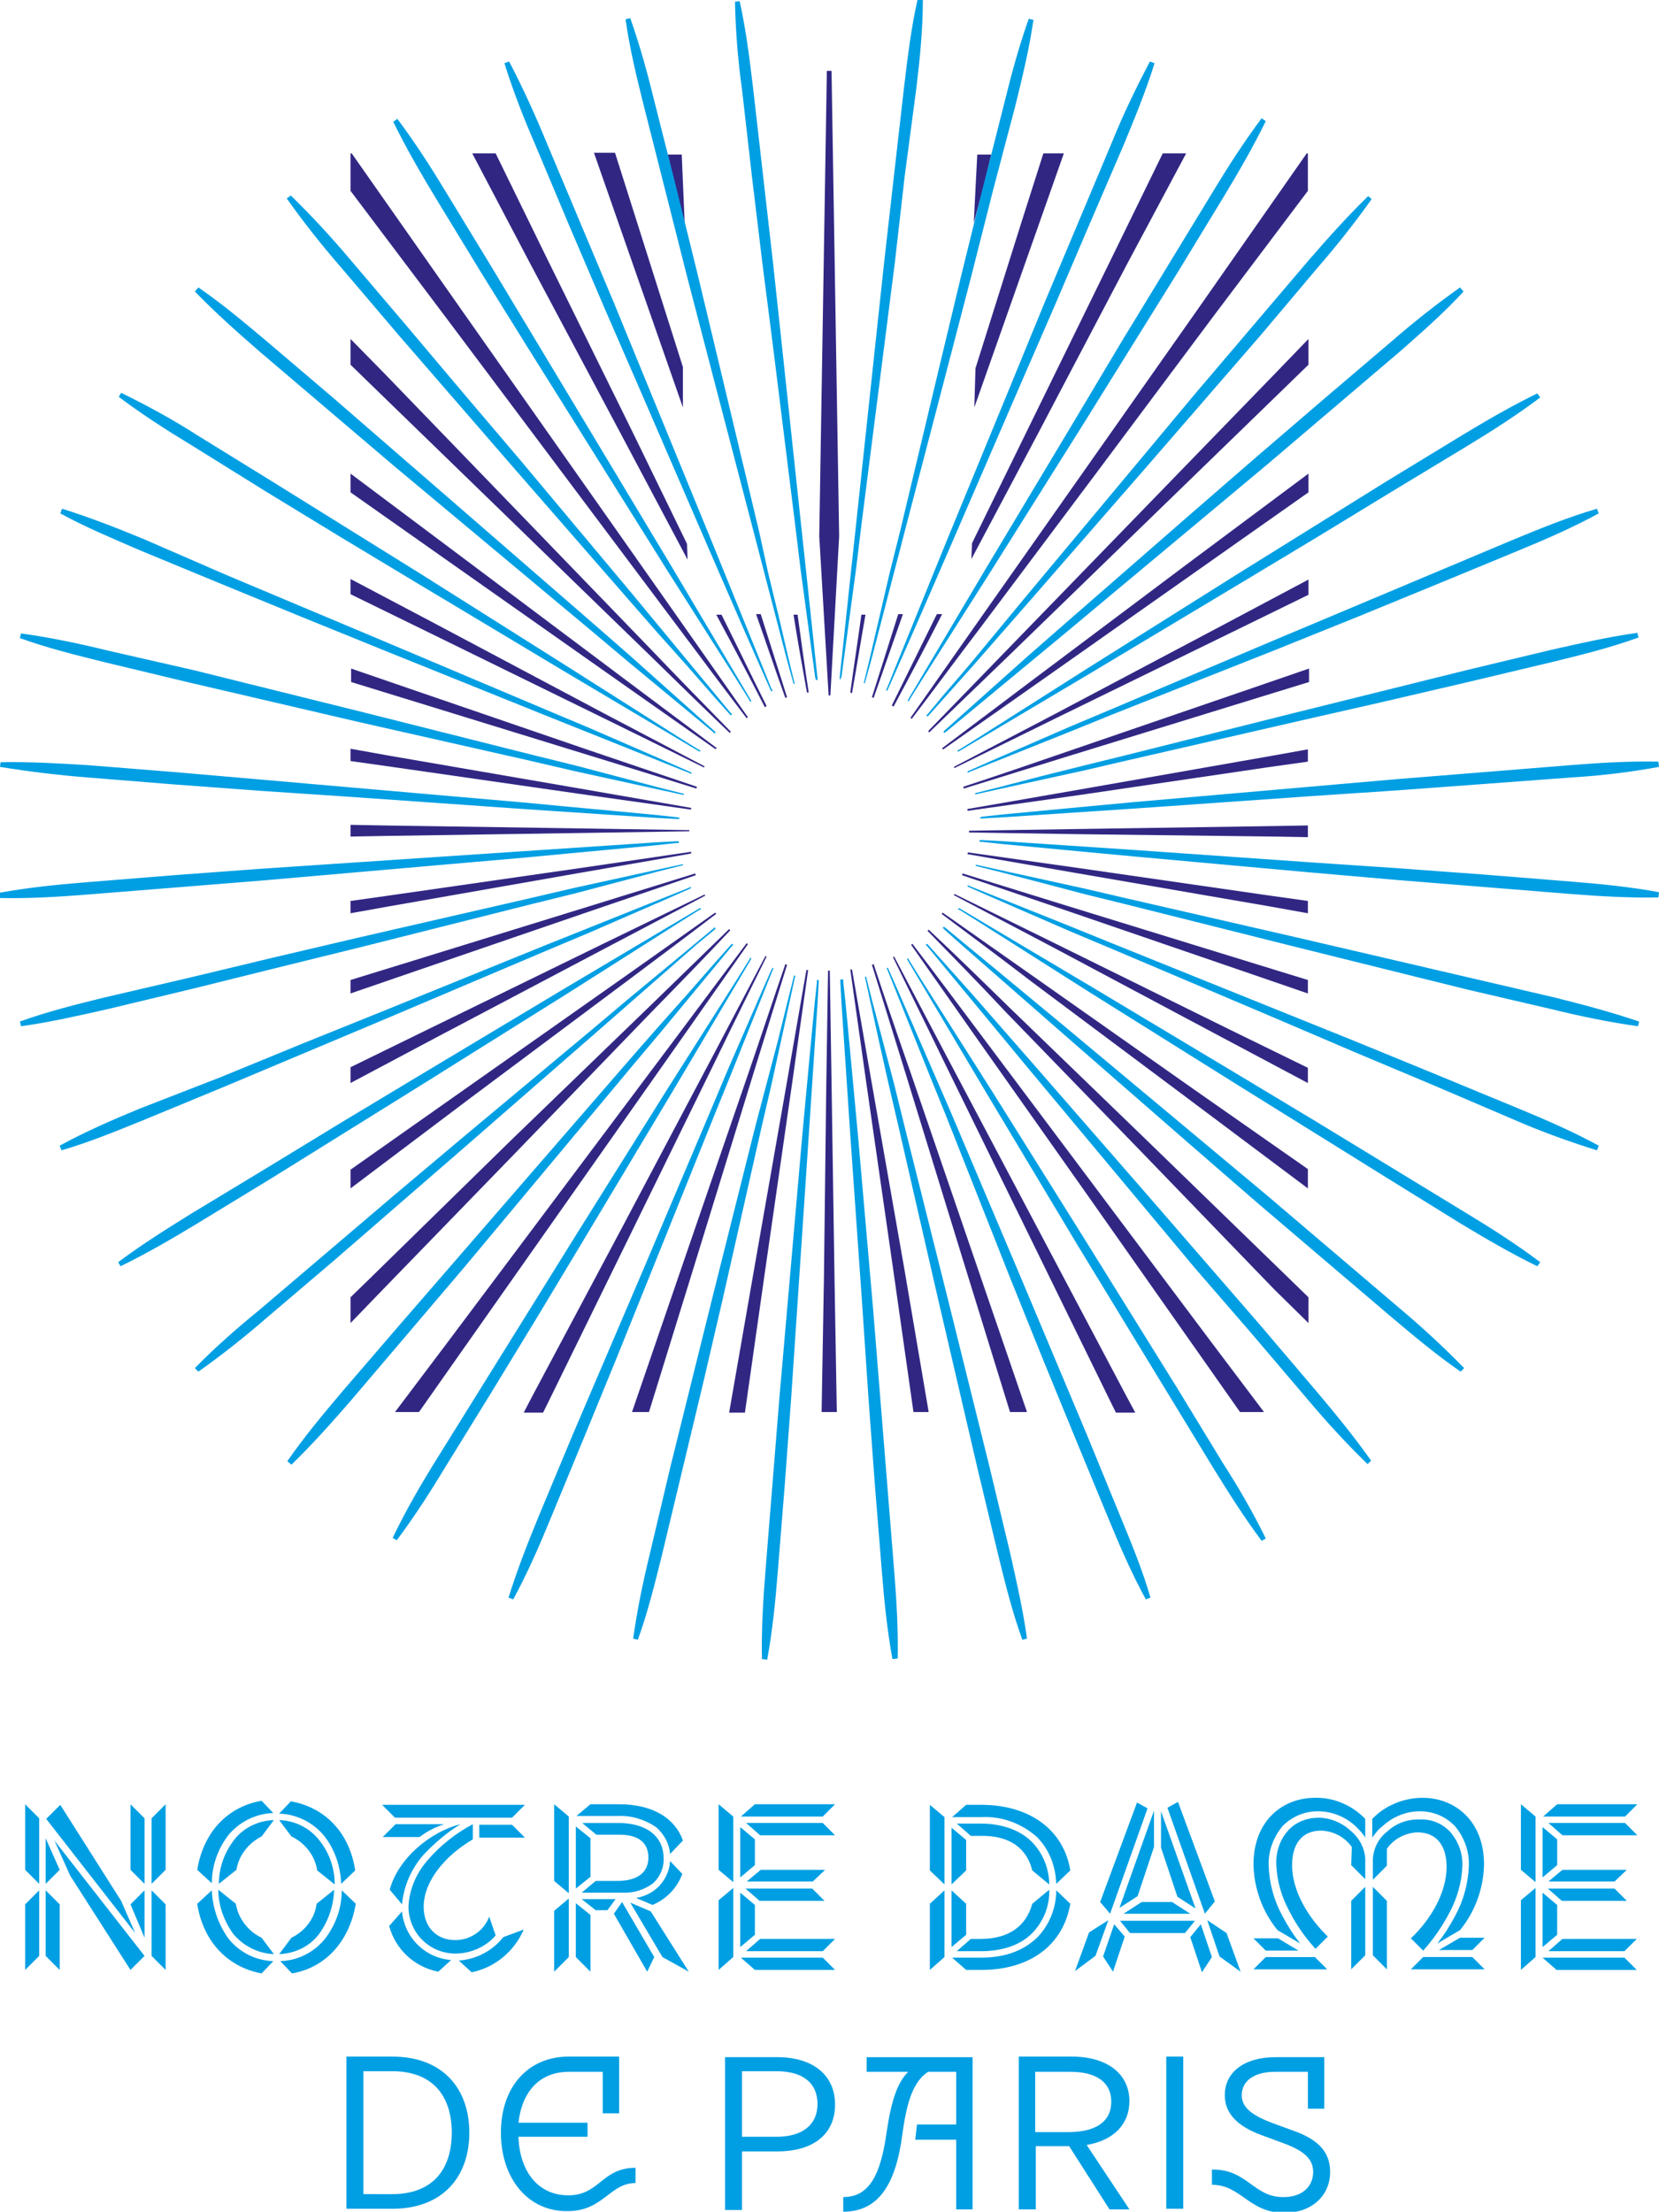 <svg xmlns="http://www.w3.org/2000/svg" viewBox="0 0 283.5 377.8"><path d="M185.8 204.1l19 27 7.1 10.1h4.1l-8.9-11.8-19.8-26.4-19.8-26.4c-3.9-5.2-7.7-10.3-11.6-15.4l-.2.2c3.7 5.3 7.4 10.5 11.1 15.8l19 26.9zM161 180.7l14.5 29.6 14.5 29.6.7 1.4h3.3l-1.4-2.6-15.4-29.1-15.4-29.1-9-17.1-.2.1c2.7 5.6 5.6 11.4 8.4 17.2m-20.2 37.4l-.4 23.1h2.6l-.4-23.1-.5-33-.3-19.3h-.3l-.3 19.3-.4 33zm-23.5-4l-9.3 27.1h2.9l8.2-26.5 9.7-31.5c1.9-6.1 3.8-12.3 5.7-18.4l-.3-.1c-2.1 6.1-4.1 12.2-6.2 18.3l-10.7 31.1zm-26.4 24.5l-1.4 2.7h3.3l.7-1.4 14.5-29.6 14.5-29.6c2.8-5.8 5.7-11.6 8.5-17.3l-.2-.1-9 17.1-15.4 29.1-15.5 29.1zm-14.5-9.2l-8.9 11.8h4.1l7.1-10.1 19-27 19-27c3.7-5.3 7.4-10.5 11.1-15.8l-.2-.2c-3.9 5.2-7.8 10.4-11.6 15.5L96.2 203l-19.8 26.4zm-12.9-11.3l-3.6 3.5v4.4l5.6-5.8 23-23.7 22.9-23.7c4.5-4.6 9-9.2 13.4-13.9l-.2-.2-13.8 13.4L87.1 195l-23.6 23.1zm16-32.1l-19.6 13.8v3.2l20.7-15.6 26.4-19.7c5.2-3.9 10.3-7.7 15.4-11.6l-.2-.2-15.7 11.1-27 19zm-6.1-10.3l-13.5 6.6v2.7l14.3-7.6 29.2-15.4 17.1-9c0-.1-.1-.2-.1-.2l-17.3 8.4-29.7 14.5zM69 164.6l-9.1 2.8v2.3l9.6-3.3 31.2-10.7 18.2-6.2-.1-.3c-6.1 1.9-12.3 3.8-18.4 5.7L69 164.6zM66.3 153l-6.4.9v2.1l6.7-1.2 32.5-5.7c6.3-1.1 12.7-2.2 19-3.3v-.3L99 148.3 66.3 153zm-.8-12l-5.6-.1v2l5.6-.1 33-.5 19.3-.3v-.2l-19.3-.3-33-.5zm1.1-11.9l-6.7-1.2v2.1l6.4.9 32.7 4.7 19.1 2.7v-.3l-19-3.3-32.5-5.6zm3-11.6l-9.6-3.3v2.3l9.1 2.8 31.5 9.7c6.2 1.9 12.3 3.8 18.4 5.7l.1-.3-18.3-6.2-31.2-10.7zm4.7-11l-14.4-7.6v2.6l13.5 6.6 29.6 14.5 17.3 8.5.1-.2-17.1-9-29-15.4zm6.3-10.1L59.9 80.9v3.2l19.6 13.8 27 19 15.8 11.1c0-.1.1-.2.2-.2L107 116.2 80.6 96.4zm-15-32.7l-5.7-5.8v4.4l3.6 3.5 23.7 23 23.7 23c4.6 4.5 9.2 9 13.8 13.4l.2-.2c-4.5-4.6-9-9.2-13.4-13.8l-23-23.8-22.9-23.7zm32.1 16l-19-27-18.6-26.5h-.2v6.4l16.5 21.9 19.8 26.4 19.8 26.4c3.9 5.2 7.7 10.3 11.6 15.4l.2-.2c-3.7-5.3-7.4-10.5-11.1-15.8l-19-27zm19-17l-11.6-36.6h-3.6l15.2 43.5v-6.9zm-10.4 11.8l11.2 21.1-.1-2.7-9.4-19.3L93.4 44l-8.7-17.8h-4l10.1 19.2 15.5 29.1zm24.7 46.1c-2.6-5.2-5.1-10.4-7.7-15.6h-.9c2.8 5.2 5.6 10.5 8.3 15.8l.3-.2m3.2-1.4l.3-.1c-1.5-4.7-3-9.5-4.5-14.2h-.8c1.7 4.8 3.3 9.6 5 14.3m3.7-.9h.3c-.7-4.5-1.3-8.9-1.9-13.3h-.7c.7 4.4 1.5 8.9 2.3 13.3m-2.5 66.5c.9-6.4 1.8-12.7 2.7-19.1h-.3c-1.1 6.3-2.2 12.7-3.3 19l-5.7 32.5-4.2 24.1h2.7l3.4-23.9 4.7-32.6zm6.5-66l1.5-27.2-1.3-79.5h-.8L140 91.6l1.6 27.2h.3zm3.7-.4c.8-4.5 1.5-8.9 2.3-13.4h-.7c-.6 4.4-1.3 8.9-1.9 13.3l.3.1m9 98.7l-5.7-32.5c-1.1-6.3-2.2-12.7-3.3-19h-.3c.9 6.4 1.8 12.7 2.7 19.1l4.7 32.6 3.4 23.9h2.6l-4.1-24.1zm-5.3-52.4l-.3.1c1.9 6.1 3.8 12.3 5.7 18.4l9.7 31.5 8.2 26.5h2.9l-9.3-27.1-10.7-31.2c-2.1-6-4.2-12.1-6.2-18.2m0-45.5c1.7-4.8 3.3-9.5 5-14.3h-.8c-1.5 4.7-3 9.5-4.5 14.2l.3.1m3.4 1.5c2.8-5.2 5.6-10.5 8.3-15.8h-.9l-7.7 15.6.3.2m24.8-82.3l4.3-12.2h-3.5l-3.6 11.3-8 25.4-.2 6.7 11-31.2zm15 6.9l10.2-19.1h-4L190 44l-14.5 29.6-9.4 19.2-.1 2.7 11.2-21.1 15.3-29.1zm14.5 9.2l16.5-21.9v-6.4h-.2l-18.6 26.6-19 27-19 27c-3.7 5.3-7.4 10.5-11.1 15.8l.2.2c3.9-5.1 7.7-10.3 11.6-15.4L187.2 81 207 54.5zm13 11.3l3.6-3.5v-4.4l-5.6 5.8-23 23.7-23 23.7-13.4 13.8.2.2 13.9-13.4 23.7-23L220 65.8zm-16 32.1l19.6-13.8v-3.2l-20.8 15.5-26.4 19.8-15.4 11.6c0 .1.1.2.2.2 5.3-3.7 10.5-7.4 15.8-11.1l27-19zm6.1 10.3l13.5-6.6V99l-14.3 7.6-29.1 15.4-17.2 9 .1.2 17.3-8.5 29.7-14.5zm4.5 11.1l9.1-2.8v-2.3l-9.6 3.3-31.2 10.7c-6.1 2.1-12.2 4.2-18.3 6.2l.1.3c6.1-1.9 12.3-3.8 18.4-5.7l31.5-9.7zm2.5 11.7l6.4-.9V128l-6.7 1.2-32.5 5.7-19 3.3c0 .1 0 .2.1.3l19.1-2.7 32.6-4.8zm.8 11.9l5.6.1v-2l-5.6.1-33 .5-19.3.3v.3l19.3.3 33 .4zm-1.1 11.9l6.7 1.2v-2.1l-6.4-.9-32.6-4.7-19.1-2.7c0 .1 0 .2-.1.3 6.3 1.1 12.7 2.2 19 3.3l32.5 5.6zm-2.9 11.6l9.6 3.3v-2.3l-9.1-2.8-31.5-9.7c-6.1-1.9-12.3-3.8-18.4-5.7l-.1.3 18.3 6.2 31.2 10.7zm-4.7 11l14.3 7.6v-2.6l-13.5-6.6-29.6-14.6-17.3-8.5-.1.2 17.1 9 29.1 15.5zm-6.4 10.1l20.7 15.5v-3.3L203.9 186l-27-19c-5.3-3.7-10.5-7.4-15.8-11.1l-.2.2c5.1 3.8 10.3 7.7 15.4 11.6l26.5 19.8zm20.8 38.5v-4.4l-3.6-3.5-23.7-23-23.7-22.9c-4.6-4.5-9.2-9-13.9-13.4l-.2.2c4.5 4.6 9 9.2 13.4 13.9l23 23.7 22.9 23.7 5.8 5.7zM166.4 38.1l.6-11.7h2.4l-1.4 5.8-1.6 5.9zm-52.3-11.7h2.4l.5 11.7-1.5-6-1.4-5.7zm3.3 21.3v-.1.1z" fill="#312783"/><path d="M268.6 132.8c5-.3 10-.9 14.9-1.8l-.1-.9c-5-.1-10 .2-15 .6l-14.9 1.2-14.9 1.2-14.9 1.3-29.8 2.6-7.5.7-7.4.7-7.4.7-3.7.4-.4.1v.2h.4l3.7-.2 7.5-.5 7.5-.5 7.5-.5L224 136l14.9-1 14.9-1.1 14.8-1.1zm-3-19.8c4.9-1.2 9.7-2.4 14.4-4.1l-.2-.8c-5 .7-9.8 1.8-14.7 2.9l-14.6 3.5-14.5 3.6-14.5 3.6-29.1 7.3-7.3 1.8-7.2 1.8-7.3 1.9-3.6.9-.4.1.1.2.4-.1 3.6-.8 7.3-1.6 7.3-1.6 7.3-1.7 29.2-6.7 14.5-3.3 14.6-3.4 14.7-3.5zm-6-19c4.6-1.9 9.2-3.9 13.6-6.3l-.3-.8c-4.8 1.4-9.5 3.3-14.1 5.2L245 97.9l-13.8 5.8-13.8 5.8-27.6 11.7-6.9 2.9-6.9 3-6.9 3-3.4 1.5-.4.2.1.2.4-.2 3.5-1.4 7-2.8 7-2.8 6.9-2.8 27.8-11 13.9-5.6 13.9-5.7 13.8-5.7zm-8.9-17.8c4.3-2.6 8.5-5.3 12.5-8.3l-.5-.7c-4.5 2.2-8.8 4.7-13.1 7.3l-12.8 7.8-12.7 7.9-12.7 7.9-25.3 15.9-6.3 4-6.3 4-6.3 4-3.2 2-.4.2c0 .1.1.1.1.2l.4-.2 3.2-1.9 6.4-3.8 6.4-3.8 6.4-3.8 25.7-15.4 12.8-7.7 12.8-7.8 12.9-7.8zm-.6-26.4l-.6-.7c-4.1 2.9-8 6-11.8 9.3l-11.4 9.7-11.3 9.7-11.3 9.8-22.6 19.7-5.6 4.9-5.6 5-5.6 5-2.8 2.5-.3.3.2.2.4-.3 2.9-2.4 5.8-4.8 5.8-4.8 5.8-4.8 23-19.2 11.5-9.6 11.4-9.7 11.4-9.7c3.5-3.1 7.3-6.4 10.7-10.1m-25-4c3.3-3.8 6.4-7.7 9.3-11.8l-.6-.5c-3.6 3.5-6.9 7.2-10.2 11l-9.7 11.4-9.7 11.4-9.6 11.5-19.2 23-4.8 5.8-4.8 5.8-4.8 5.6-2.4 2.9-.3.3.2.2.3-.3 2.5-2.8 5-5.6 4.9-5.6 4.9-5.6 19.7-22.6 9.8-11.3 9.8-11.3 9.7-11.5zm-16.1-12c2.6-4.3 5.1-8.6 7.3-13.1l-.7-.5c-3 4-5.7 8.2-8.3 12.5l-7.8 12.8-7.8 12.8-7.7 12.9-15.4 25.7-3.8 6.4-3.8 6.4-3.8 6.4-1.9 3.2-.2.4.2.1.2-.4 2-3.2 4-6.3 4-6.3 4-6.3L185.4 72l7.9-12.7 7.9-12.7 7.8-12.8zm-17-9c1.9-4.6 3.8-9.2 5.3-14l-.8-.3c-2.3 4.4-4.5 8.9-6.4 13.6l-5.8 13.8-5.8 13.8-5.7 13.9-11.4 27.7-2.8 6.9-2.8 6.9-2.8 6.9-1.4 3.5c-.1.1-.1.3-.2.4l.2.1.2-.4 1.5-3.4 3-6.8 3-6.9 3-6.9 11.9-27.5 6-13.8 5.9-13.8 5.9-13.7zM156.6 15c.6-5 1.1-10 1.1-15l-.9-.1c-1.1 4.9-1.7 9.9-2.3 14.9l-1.7 14.9-1.7 15-1.6 14.9-3.2 29.9-.8 7.4-.8 7.5-.8 7.5-.4 3.7v.4h.2c0-.2 0-.3.1-.4l.5-3.7 1-7.4 1-7.4.9-7.4 3.8-29.8 1.9-14.9 1.7-14.9 2-15.1zm-16.9 101.2v-.4l-.4-3.7-.8-7.5-.8-7.5-.8-7.4-3.2-29.9-1.6-14.9-1.7-14.9-1.7-14.9c-.6-5-1.2-9.9-2.3-14.9l-.8.1c.1 5 .5 10 1.2 15l1.7 14.9 1.8 14.9 1.9 14.9 3.7 29.8.9 7.4 1 7.4 1 7.4.5 3.7.1.4.3.1m-29.1-50.6l-5.7-13.9-5.8-13.8-5.8-13.8c-1.9-4.6-4-9.2-6.3-13.6l-.8.3c1.5 4.8 3.3 9.4 5.3 14l5.8 13.8 5.9 13.8 6 13.8 11.9 27.5 3 6.9 3 6.9 3 6.8 1.5 3.4c.1.1.1.3.2.4l.2-.1c0-.1-.1-.3-.2-.4l-1.4-3.5-2.8-6.9-2.8-6.9-2.8-6.9-11.4-27.8zm-18.9-7.2L84 45.6l-7.8-12.8c-2.6-4.3-5.3-8.5-8.3-12.5l-.7.5c2.2 4.5 4.7 8.8 7.3 13.1l7.8 12.8 7.9 12.7L98.1 72 114 97.4l4 6.3 4 6.3 4 6.3 2 3.2.2.4.2-.1-.2-.4-1.9-3.2-3.8-6.4-3.8-6.4-3.8-6.4-15.5-25.8-7.7-12.8zm-22.1-2.6l-9.7-11.4c-3.2-3.8-6.6-7.5-10.2-11l-.7.5c2.9 4.1 6 8 9.3 11.8L68 57.1l9.8 11.3 9.8 11.3 19.7 22.6 4.9 5.6 5 5.6 4.9 5.6 2.5 2.8.3.3.2-.2-.3-.3-2.4-2.9-4.8-5.8-4.8-5.8-4.8-5.8-19-22.7-9.7-11.4-9.7-11.5zM57.1 68.1l-11.4-9.7c-3.8-3.2-7.6-6.4-11.8-9.3l-.6.7c3.5 3.6 7.2 6.9 11 10.2l11.4 9.7 11.4 9.7L78.6 89l23 19.2 5.7 4.8 5.8 4.8 5.8 4.8 2.9 2.4.3.3.2-.2-.3-.3-2.8-2.5-5.6-5-5.6-5-5.6-4.9-22.7-19.7-11.3-9.8-11.3-9.8zm-23.3 6.3c-4.2-2.7-8.6-5.1-13.1-7.3l-.4.7c4 3 8.2 5.7 12.5 8.3L45.5 84l12.8 7.8 12.8 7.7 25.7 15.4 6.4 3.8 6.4 3.8 6.4 3.8 3.2 1.9.4.2.1-.2-.4-.2-3.2-2-6.3-4-6.3-4-6.3-4L72 98.1l-12.7-7.9-12.7-7.9-12.8-7.9zm-9.2 17.7c-4.6-1.9-9.2-3.7-14-5.2l-.3.8c4.4 2.4 9 4.3 13.6 6.3l13.8 5.7 13.9 5.7 13.8 5.6 27.8 11.2 7 2.8 7 2.8 7 2.8 3.5 1.4.4.2.1-.2-.4-.2-3.4-1.5-6.9-3-6.9-3-6.9-2.9L66 109.7l-13.8-5.8-13.8-5.8-13.8-6zm-6.3 19c-4.9-1.2-9.7-2.2-14.7-2.9l-.2.8c4.7 1.7 9.6 2.9 14.4 4.1l14.6 3.5L47 120l14.6 3.4 29.2 6.6 7.3 1.7 7.3 1.6 7.3 1.6 3.7.8.4.1.1-.2-.4-.1-3.6-.9-7.2-1.9-7.2-1.9-7.3-1.8-29-7.3-14.5-3.6-14.5-3.6-14.9-3.4zM.1 130.2l-.1.8c4.9.8 9.9 1.4 14.9 1.8l14.9 1.2 14.9 1.1 14.9 1 29.9 2.1 7.5.5 7.5.5 7.5.5 3.7.2h.4v-.2l-.4-.1-3.7-.4-7.4-.7-7.5-.7-7.4-.7-29.8-2.6-14.9-1.3-15-1.3-15-1.2c-5-.3-10-.6-14.9-.5m14.7 20.5c-5 .4-9.9.9-14.9 1.8l.1.9c5 .1 10-.2 15-.6l15-1.2 14.9-1.2 14.9-1.3 29.8-2.6 7.4-.7 7.5-.7 7.4-.7 3.7-.4h.4v-.3h-.4l-3.7.2-7.5.5-7.5.5-7.5.5-29.9 2-14.9 1-14.9 1.1-14.9 1.2zm3 19.7c-4.9 1.2-9.7 2.4-14.4 4.1l.2.8c5-.7 9.8-1.8 14.7-2.9l14.6-3.5 14.5-3.6 14.6-3.6 29-7.3 7.3-1.8 7.2-1.9 7.2-1.9 3.6-.9.4-.1v-.2l-.4.1-3.7.8-7.3 1.6-7.3 1.6-7.3 1.7-29.2 6.7-14.5 3.4-14.6 3.5-14.6 3.4zm6 19c-4.6 1.9-9.2 3.9-13.6 6.3l.3.8c4.8-1.4 9.4-3.3 14.1-5.2l13.8-5.7 13.8-5.8L66 174l27.6-11.7 6.9-2.9 6.9-3 6.9-3 3.4-1.5.4-.2-.1-.2-.4.2-3.5 1.4-7 2.8-7 2.8-7 2.8-27.6 11.2-13.9 5.6-13.9 5.7-13.9 5.4zm8.9 17.9c-4.2 2.6-8.5 5.3-12.5 8.3l.4.7c4.5-2.2 8.8-4.7 13.1-7.3l12.8-7.8 12.7-7.9 12.7-7.9 25.4-15.9 6.3-4 6.3-4 6.3-4 3.2-2 .4-.2c0-.1-.1-.1-.1-.2l-.4.2-3.2 1.9-6.4 3.8-6.4 3.8-6.4 3.8L71.2 184l-12.8 7.7-12.8 7.8-12.9 7.8zm.6 26.4l.6.6c4.1-2.9 8-6 11.8-9.3l11.4-9.7 11.3-9.8 11.3-9.8 22.6-19.7 5.6-4.9 5.6-4.9 5.6-4.9 2.9-2.4.3-.3-.2-.2-.3.3-2.9 2.4-5.8 4.8-5.8 4.8-5.7 4.8-23 19.2-11.4 9.6-11.4 9.7-11.4 9.7c-3.8 3.1-7.6 6.4-11.1 10m25.1 4.1c-3.2 3.8-6.4 7.6-9.3 11.8l.7.6c3.6-3.5 6.9-7.2 10.2-11l9.7-11.4 9.7-11.4 9.6-11.5 19.2-23 4.8-5.7 4.8-5.8 4.8-5.8 2.4-2.9.3-.3-.2-.2-.3.3-2.5 2.8-4.9 5.6-5 5.6-4.9 5.6-19.6 22.6-9.8 11.3-9.8 11.3-9.9 11.5zm16 11.8c-2.6 4.2-5.1 8.5-7.3 13.1l.7.4c3-4 5.7-8.2 8.3-12.5l7.9-12.8 7.8-12.8 7.7-12.8 15.4-25.7 3.8-6.4 3.8-6.4 3.8-6.4 1.9-3.2.2-.4-.2-.1-.2.4-2 3.2-4 6.3-4 6.3-4 6.3-15.9 25.4-7.9 12.7-7.9 12.7-7.9 12.7zm17.7 9.3c-1.9 4.6-3.7 9.2-5.2 14l.8.3c2.4-4.4 4.4-9 6.3-13.6l5.7-13.8 5.7-13.9L111 218l11.2-27.8 2.8-6.9 2.8-7 2.8-7 1.4-3.5c.1-.1.1-.3.2-.4l-.2-.1c0 .1-.1.3-.2.4l-1.5 3.4-3 6.9-3 6.9-2.9 6.9-11.7 27.6-5.9 13.8-5.9 13.8-5.8 13.9zm19 6.3c-1.2 4.9-2.2 9.7-2.9 14.7l.8.2c1.7-4.7 2.9-9.6 4.1-14.4l3.5-14.6 3.5-14.6 3.4-14.6 6.6-29.2 1.7-7.3 1.6-7.3 1.6-7.3.8-3.7c0-.1.1-.3.1-.4l-.2-.1c0 .1-.1.3-.1.4l-.9 3.6-1.8 7.3-1.9 7.2-1.9 7.2-7.3 29.1-3.6 14.5-3.6 14.5-3.5 14.8zm19.7 3.2c-.4 5-.7 10-.6 15l.9.1c.9-4.9 1.4-9.9 1.8-14.9l1.2-14.9 1.1-14.9 1-14.9 2-29.9.5-7.5.5-7.5.5-7.5.2-3.7v-.4h-.3v.4l-.4 3.7-.7 7.4-.7 7.5-.7 7.5-2.6 29.8-1.3 14.9-1.2 14.9-1.2 14.9zm12.8-101.1v.4l.2 3.7.5 7.5.5 7.5.5 7.5 2.1 29.9 1 14.9 1.1 14.9 1.2 14.9c.4 5 .9 9.9 1.8 14.9l.9-.1c.1-5-.2-10-.6-15l-1.2-14.9-1.2-14.9-1.2-14.9-2.6-29.8-.7-7.5-.7-7.5-.7-7.4-.4-3.7v-.4h-.5m8.3 18.1l1.7 7.3 6.7 29.2 3.4 14.6 3.4 14.6 3.5 14.6c1.2 4.9 2.4 9.7 4.1 14.4l.8-.2c-.7-5-1.8-9.8-2.9-14.7l-3.5-14.6-3.6-14.5-3.6-14.5-7.3-29.1-1.8-7.3-1.9-7.2-1.9-7.2-.9-3.6c0-.1-.1-.3-.1-.4l-.2.1.1.4.8 3.7 1.6 7.3 1.6 7.1zm20.6 32.6l5.6 13.9 5.7 13.9 5.7 13.8c1.9 4.6 3.9 9.2 6.3 13.6l.8-.3c-1.4-4.8-3.3-9.4-5.2-14l-5.7-13.9-5.8-13.8-5.8-13.8-11.7-27.6-3-6.9-3-6.9-3-6.9-1.5-3.4-.2-.4-.2.1c.1.1.1.3.2.4l1.4 3.5 2.8 7 2.8 7 2.8 6.9 11 27.8zm19.2 7.1l7.8 12.8 7.8 12.8c2.6 4.2 5.3 8.5 8.3 12.5l.7-.4c-2.2-4.5-4.7-8.8-7.4-13l-7.8-12.8-7.9-12.7-7.9-12.7-15.9-25.4-4-6.3-4-6.3-4-6.3-2-3.2-.2-.4-.2.1.2.4 1.9 3.2 3.8 6.4 3.8 6.4 3.8 6.4 15.4 25.7 7.8 12.8zm22.1 2.6l9.7 11.4c3.2 3.8 6.6 7.5 10.2 11l.6-.6c-2.9-4.1-6.1-8-9.3-11.8l-9.7-11.4-9.8-11.3-9.8-11.3-19.7-22.6-4.9-5.6-4.9-5.6-5-5.6-2.5-2.8-.3-.3-.2.2.3.3 2.4 2.9 4.8 5.8 4.8 5.8 4.8 5.8 19.2 23 9.6 11.5 9.7 11.2zm12.6-12.4l11.4 9.7c3.8 3.2 7.6 6.4 11.8 9.3l.6-.6c-3.5-3.6-7.2-7-11-10.2l-11.4-9.7-11.4-9.7-11.5-9.6-23-19.2-5.8-4.8-5.8-4.8-5.7-4.7-2.9-2.4-.4-.3-.2.2.3.3 2.8 2.5 5.6 4.9 5.6 4.9 5.6 4.9 22.6 19.7 11.3 9.8 11.5 9.8zm23.2-6.3c4.3 2.6 8.6 5.1 13.1 7.3l.5-.7c-4-3-8.2-5.7-12.5-8.3l-12.8-7.8-12.8-7.8-12.8-7.7-25.7-15.4-6.4-3.8-6.4-3.8-6.4-3.8-3.2-1.9c-.1-.1-.3-.1-.4-.2l-.1.2.4.2 3.2 2 6.3 4 6.3 4 6.3 4 25.4 15.9 12.7 7.9 12.7 7.9 12.6 7.8zm9.2-17.7c4.6 2 9.3 3.7 14.1 5.2l.3-.8c-4.4-2.4-9-4.4-13.6-6.3l-13.8-5.7-13.9-5.7-13.9-5.6-27.8-11.2-6.9-2.8-7-2.8-7-2.8-3.5-1.4-.4-.2c0 .1-.1.2-.1.2l.4.2 3.4 1.5 6.9 3 6.9 3 6.9 2.9 27.6 11.7 13.8 5.9 13.8 5.8 13.8 5.9zm6.4-18.9c4.9 1.2 9.7 2.2 14.7 2.9l.2-.8c-4.7-1.6-9.6-2.9-14.4-4.1l-14.6-3.4-14.6-3.4-14.6-3.4-29.2-6.7-7.3-1.7-7.3-1.6-7.3-1.6-3.6-.8-.4-.1-.1.2.4.1 3.6.9 7.3 1.9 7.2 1.9 7.3 1.8 29.1 7.3 14.5 3.6 14.5 3.6 14.6 3.4zm18.2-19.1l.1-.9c-4.9-.9-9.9-1.4-14.9-1.8l-14.9-1.2-14.9-1.1-14.9-1-29.9-2.1-7.5-.5-7.5-.5-7.5-.5-3.7-.2h-.4v.3h.4l3.7.4 7.4.7 7.4.7 7.5.7 29.8 2.7 14.9 1.3 14.9 1.2 14.9 1.2c5.1.4 10.1.7 15.1.6M129.7 90.7l-7-29.3-3.5-14.6-3.6-14.6-3.7-14.6c-1.2-4.9-2.5-9.7-4.2-14.5l-.8.2c.7 5 1.9 9.9 3.1 14.7l3.7 14.6 3.7 14.6 3.8 14.6 7.6 29.1 1.9 7.3 1.9 7.3 1.9 7.3 1 3.6.1.4h.2c0-.2-.1-.3-.1-.4l-.9-3.7-1.7-7.3-1.8-7.4-1.6-7.3zm43.8-72.6c1.2-4.9 2.4-9.8 3.1-14.7l-.8-.2c-1.7 4.8-3 9.6-4.2 14.5l-3.7 14.6-3.6 14.6-3.5 14.6-7 29.3L152 98l-1.7 7.3-1.7 7.3-.9 3.7c0 .2-.1.3-.1.4h.2l.1-.4 1-3.6 1.9-7.3 1.9-7.3 1.9-7.3 7.6-29.1 3.8-14.6 3.7-14.6 3.8-14.4zm104.1 316.3h-14l2.4 2.1h13.7l-2.1-2.1zm-11.5-9l-2.5-2.1v9.3l2.5-2.1v-5.1zm11.9-.7l-2.1-2.1h-11.4l2.4 2.1H278zm-2.1-3.3l2.1-2h-11l-2.4 2h11.3zm-38.9 3.3l-2.4-2.4V334l2.4 2.4v-11.7zm0-11.8c-1.4 1.1-2.3 2.8-2.4 4.7v3.5l2.4-2.4v-2.9c1.2-1.7 3.1-2.7 5.2-2.8 3.5 0 5 2.5 5 5.9 0 4.4-2.7 9-6.1 12.2l2.1 2.1c1.8-2 3.3-4.2 4.5-6.5 1.3-2.4 2.1-5.2 2.2-7.9.1-2.2-.7-4.3-2.1-5.9-1.3-1.4-3.2-2.2-5.1-2.1-2.2-.1-4.2.7-5.7 2.1m-20.7 21.4l-2.1 2.1h12.6l-2.1-2.1h-8.4zm2.1-3.2h-4.2l2.1 2.1h5.6l-3.5-2.1zm-13.2-2.4l-1.8 2.2 2 6 1.7-2.6-1.9-5.6zm-13.8-.6l1.7 2.1h9.4l1.7-2.1h-12.8zm3.7-3.2l-3.1 2h11.4l-3.1-2h-5.2zm-4.7 3.8l-1.9 5.5 1.7 2.6 2-6-1.8-2.1zm-25.3-3.5l-2.5-2.3v9.7l2.5-2.1v-5.3zm14.2-2.4l-2.9 2.4c-1 3.7-3.9 6-8.8 6h-1.7l-2.4 2.1h4.1c3.2 0 6.5-.8 8.7-3 2-2 3.1-4.7 3-7.5m-2.9-3.3l2.9 2.4c0-2.7-1.1-5.4-3-7.3-2-2-5.1-3.1-8.7-3.1h-4.1l2.4 2.1h1.7c5-.1 7.9 2.2 8.8 5.9m-47.4 5.9l-2.5-2.1v9.3l2.5-2.1v-5.1zm11.9-.7l-2.1-2.1h-11.4l2.4 2.1h11.1zm-2-3.3l2.1-2h-11l-2.4 2h11.3zm-32.6 3.5l-1.4 2 5.7 9.9 1.2-2.5-5.5-9.4zm4.5-7.6c0 2.2-1.4 4-5.4 4h-3.6l-2.4 2h7c1.9.1 3.7-.5 5.2-1.6 1.2-1.1 1.9-2.7 1.8-4.3 0-3.7-2.9-6-7.7-6h-6.2l2.4 2h3.6c3.9-.1 5.3 1.6 5.3 3.9m-11.4 7.1l2.4 1.9h2l1.4-1.9h-5.8zm1.5 2.7l-2.5-2v9.2l2.5 2.5v-9.7zm-22.5 7.8l2.2 2c4-.8 7.3-3.6 8.9-7.3l-3.5 1.3c-1.8 2.3-4.6 3.8-7.6 4m-.6-1.2c2.6 0 5.2-1.1 6.9-3.1l-1.1-3.2c-.9 2.4-3.2 4-5.8 4-3.2 0-5.4-2.2-5.4-5.7 0-4.3 3.6-8.7 8.4-11.5v-2.6c-2.8 1.5-5.4 3.5-7.5 5.9-2.1 2.3-3.4 5.2-3.5 8.3.1 4.5 3.7 7.9 8 7.9m.9-22.1c-5.2 1.3-10.7 5.9-12.1 11.2l2.1 2.5c.3-3.2 1.6-6.1 3.7-8.5 1.9-2 4-3.8 6.3-5.2m-10 14.9l-2.2 2.5c1.1 4 4.3 7 8.4 7.8l2.2-2c-4.4-.3-8-3.8-8.4-8.3m-1.1-14.9l-2.2 2.2h6.3c1.3-1 2.7-1.7 4.2-2.2h-8.3zm-31.4 11.3l-2.5 2.3c.9 5.9 4.7 10.7 11 11.9l2-2.1c-3-.1-5.8-1.5-7.7-3.9-1.7-2.4-2.7-5.3-2.8-8.2m-26 2.4l-2.4-2.4v11.2l2.4 2.4v-11.2zm0-5.9L7.8 314v7.8l2.4-2.4zm-5.9 0l2.4 2.4v-11.2l-2.4-2.4v11.2zm0 17.1l2.4-2.4v-11.2l-2.4 2.4v11.2zm18.8-6.3l-2.4-5.5-10.4-16.4-2.4 2.4 15.2 19.5zm-.8-10.8l2.4 2.4v-11.2l-2.4-2.4v11.2zm0 5.9l2.4 5.7v-8.1l-2.4 2.4zm0 11.2l2.4-2.4-15.4-19.7 2.7 6 10.3 16.1zm3.6-14.7l2.4-2.4v-11.2l-2.4 2.4v11.2zm0 12.3l2.4 2.4v-11.2l-2.4-2.4v11.2zm20.8-24.4l-2-2.1c-5.7 1-9.9 5.2-11 11.8l2.5 2.3c0-3 1-5.8 2.8-8.2 1.9-2.3 4.7-3.7 7.7-3.8m-2 4l2.1-2.8c-2.7.1-5.2 1.3-6.8 3.4-1.7 2.2-2.6 4.8-2.6 7.5l3-2.4c.4-2.5 2.1-4.6 4.3-5.7m2.1 20.1l-2.1-2.8c-2.3-1.1-4-3.3-4.4-5.8l-3-2.4c0 2.7 1 5.4 2.6 7.6 1.8 2.1 4.3 3.3 6.9 3.4m.9-22.9l2.1 2.8c2.3 1.1 4 3.2 4.4 5.8l3 2.4c0-2.7-.9-5.4-2.6-7.5-1.7-2.2-4.2-3.4-6.9-3.5m2.1 20.1l-2.1 2.8c2.7-.1 5.2-1.3 6.8-3.4 1.6-2.2 2.5-4.8 2.6-7.6l-3 2.4c-.3 2.5-2 4.7-4.3 5.8m8.5-9.2l2.4-2.3c-1-6.6-5.3-10.8-11-11.8l-2 2.1c3 .1 5.8 1.5 7.7 3.8 1.8 2.3 2.8 5.2 2.9 8.2m2.5 3.4l-2.4-2.3c0 3-1 5.8-2.8 8.2-1.9 2.4-4.7 3.8-7.7 3.9l2 2.1c6.2-1.1 9.9-6 10.9-11.9m26.7-14.7l2.2-2.2H65.3l2.2 2.2h20zm-5.6 3.4h7.8l-2.2-2.2h-5.6v2.2zm12.8 7.4l2.5 2.1v-13.1l-2.5-2.1v13.1zm0 15.5l2.5-2.5v-10l-2.5 2.1v10.4zm6.2-22.8l-2.5-2v10.6l2.5-2V314zm13.6 2.7l2.2-2.3c-1.3-3.7-5-6.2-10.9-6.2h-4.9l-2.4 2h7.1c2.3-.1 4.6.6 6.5 1.9 1.4 1.2 2.3 2.9 2.4 4.6m2.1 3.4l-2.1-2.2c-.1 1.8-.9 3.4-2.2 4.6-1 .9-2.3 1.5-3.6 1.7l2.8 1.2c2.4-1 4.2-2.9 5.1-5.3m-3.4 14.2l4.5 2.5-6.5-10.3-3.5-1.5 5.5 9.3zm9.6-14.9l2.5 2.1v-11.2l-2.5-2.1v11.2zm0 17.1l2.5-2.2v-11.8l-2.5 2.1v11.9zm6.2-22.3l-2.5-2.1v8.6l2.5-2.1v-4.4zm11.6-3.9l2.1-2.1H129l-2.4 2.1h14zm-10.7 3.2h12.8l-2.1-2.1h-13.1l2.4 2.1zm10.7 19.8l2.1-2.1h-12.8l-2.4 2.1h13.1zm-11.6 3.2h13.7l-2.1-2.1h-14l2.4 2.1zm29.9-17l2.5 2.4v-11.5l-2.5-2.1v11.2zm0 17l2.5-2.2v-11.4l-2.5 2.3v11.3zm6.2-22.2l-2.5-2.1v9.7l2.5-2.4v-5.2zm15.4 7.5l2.4-2.3c-1.1-6.8-6.8-11.2-15.2-11.2h-2.6l-2.4 2.1h5c3.5-.2 6.9 1.1 9.5 3.4 2.1 2.1 3.2 5 3.3 8m2.4 3.4l-2.4-2.3c0 3-1.2 6-3.3 8.1-2.5 2.4-5.8 3.4-9.5 3.4h-5l2.4 2.1h2.6c8.4 0 14-4.3 15.2-11.3m6.5 2.8l-3.3 2.1-2.4 6.6 3.5-2.6 2.2-6.1zm.3-1.1l6.4-18-1.8-1-6.3 17 1.7 2zm4.7-3l2.8-8.4v-6.2l-5.9 16.6 3.1-2zm9.9 2.1l-5.9-16.6v6.2l2.8 8.4 3.1 2zm1.6.9l1.7-2.1-6.3-17-1.8 1 6.4 18.1zm2.5 7.3l3.6 2.6-2.4-6.6-3.3-2.2 2.1 6.2zm23.3-22.2c.6.6 1.2 1.2 1.6 1.9v-3.2c-2.2-2.3-5.4-3.7-8.6-3.6-5.5 0-10.5 3.9-10.5 11.4.1 4.1 1.5 8 4.1 11.2l3.9 2.3c-1.2-1.5-2.2-3.1-3.1-4.8-1.4-2.6-2.2-5.5-2.3-8.5-.1-2.5.8-4.9 2.4-6.8 1.6-1.6 3.7-2.5 6-2.5 2.5 0 4.8 1 6.5 2.6m-.8 6.6l2.4 2.4v-3.5c-.1-1.8-1-3.5-2.4-4.7-1.5-1.4-3.5-2.3-5.6-2.3-1.9 0-3.8.7-5.1 2.1-1.5 1.6-2.2 3.8-2.1 5.9.1 2.8.9 5.5 2.2 7.9 1.2 2.4 2.7 4.5 4.5 6.5l2.1-2.1c-3.4-3.3-6.1-7.8-6.1-12.2 0-3.4 1.5-5.9 5-5.9 2.1.1 4 1.1 5.2 2.8l-.1 3.1zm0 17.8l2.4-2.4v-11.7l-2.4 2.4v11.7zm18.6-6.7c2.6-3.2 4-7.1 4.1-11.2 0-7.5-5-11.4-10.5-11.4-3.2 0-6.4 1.3-8.6 3.6v3.2c.5-.7 1-1.4 1.7-1.9 1.7-1.6 4-2.6 6.4-2.6s4.4.9 6 2.5c1.6 1.9 2.5 4.3 2.4 6.8-.1 3-.9 5.9-2.3 8.5-.9 1.7-1.9 3.3-3.1 4.8l3.9-2.3zm2.1 3.4l2.1-2.1h-4.2l-3.6 2.1h5.7zm-10.5 3.3h12.6l-2.1-2.1h-8.4l-2.1 2.1zm18.8-17l2.5 2.1v-11.2l-2.5-2.1v11.2zm0 17.1l2.5-2.2v-11.8l-2.5 2.1v11.9zm6.2-22.3l-2.5-2.1v8.6l2.5-2.1v-4.4zm11.6-3.9l2.1-2.1h-13.7l-2.4 2.1h14zm-10.7 3.2h12.8l-2.1-2.1h-13.1l2.4 2.1zm10.6 19.8l2.1-2.1H267l-2.4 2.1h13zm-200.4 31c0-6.1-3.1-10.5-10.2-10.5h-4.9v21H67c7.1 0 10.2-4.4 10.2-10.5m-18-13H67c8.8 0 13.2 5.6 13.2 13s-4.4 13-13.2 13h-7.8v-26zm26.4 13c0-7.9 4.7-13 11.6-13h8.6v9.7H103v-7.1h-5.8c-4.9 0-8 3.3-8.6 8.7h11.8v2.4H88.6c.2 6.1 3.5 10 8.5 10 5.4 0 5.7-4.7 11.5-4.7v2.6c-4.4 0-5.5 4.8-11.6 4.8-6.7.1-11.4-5.5-11.4-13.4m54.1-4.9c0-3.5-2.4-5.6-7-5.6h-5.9V365h5.9c4.5 0 7-2.1 7-5.6m-15.8-8h8.9c6.3 0 9.9 3.2 9.9 8.1s-3.5 8-9.9 8h-6v10h-2.9v-26.1zm42.3 26h-2.8v-11.9h-7l.3-2.6h6.7v-9h-4.8c-2.4 1.6-3.6 4.7-4.4 10.7-1.1 8.4-4 13.2-10.1 13.2v-2.5c4.5 0 6.4-3.9 7.4-11 .8-5.4 1.8-8.5 3.7-10.4h-7.1v-2.5h18.1v26zm23.7-18.4c0-3.2-2.4-5.1-7-5.1h-6v10.3h6c4.7-.1 7-2 7-5.2m-15.8-7.7h9c6.3 0 9.9 3.1 9.9 7.6 0 3.9-2.6 6.7-7.3 7.5l7.3 11h-3.4l-6.9-10.8H177v10.8h-2.9v-26.1zm25.2 0h2.9v26h-2.9v-26zm20.1 24c3 0 5-1.7 5-4.3 0-2.1-1.4-3.5-4.8-4.8l-3.8-1.4c-4.5-1.6-6.5-3.9-6.5-6.9 0-4 3.4-6.5 8.7-6.5h8.3v8.8h-2.8v-6.3h-5.6c-3.5 0-5.7 1.5-5.7 4 0 1.9 1.4 3.3 5.1 4.7l4.1 1.5c4 1.5 5.9 3.6 5.9 6.9 0 4.1-3.2 7-7.8 7-6.1 0-7.4-4.8-12.4-4.8v-2.6c6.1-.1 7.1 4.8 12.3 4.7" fill="#009fe3"/></svg>